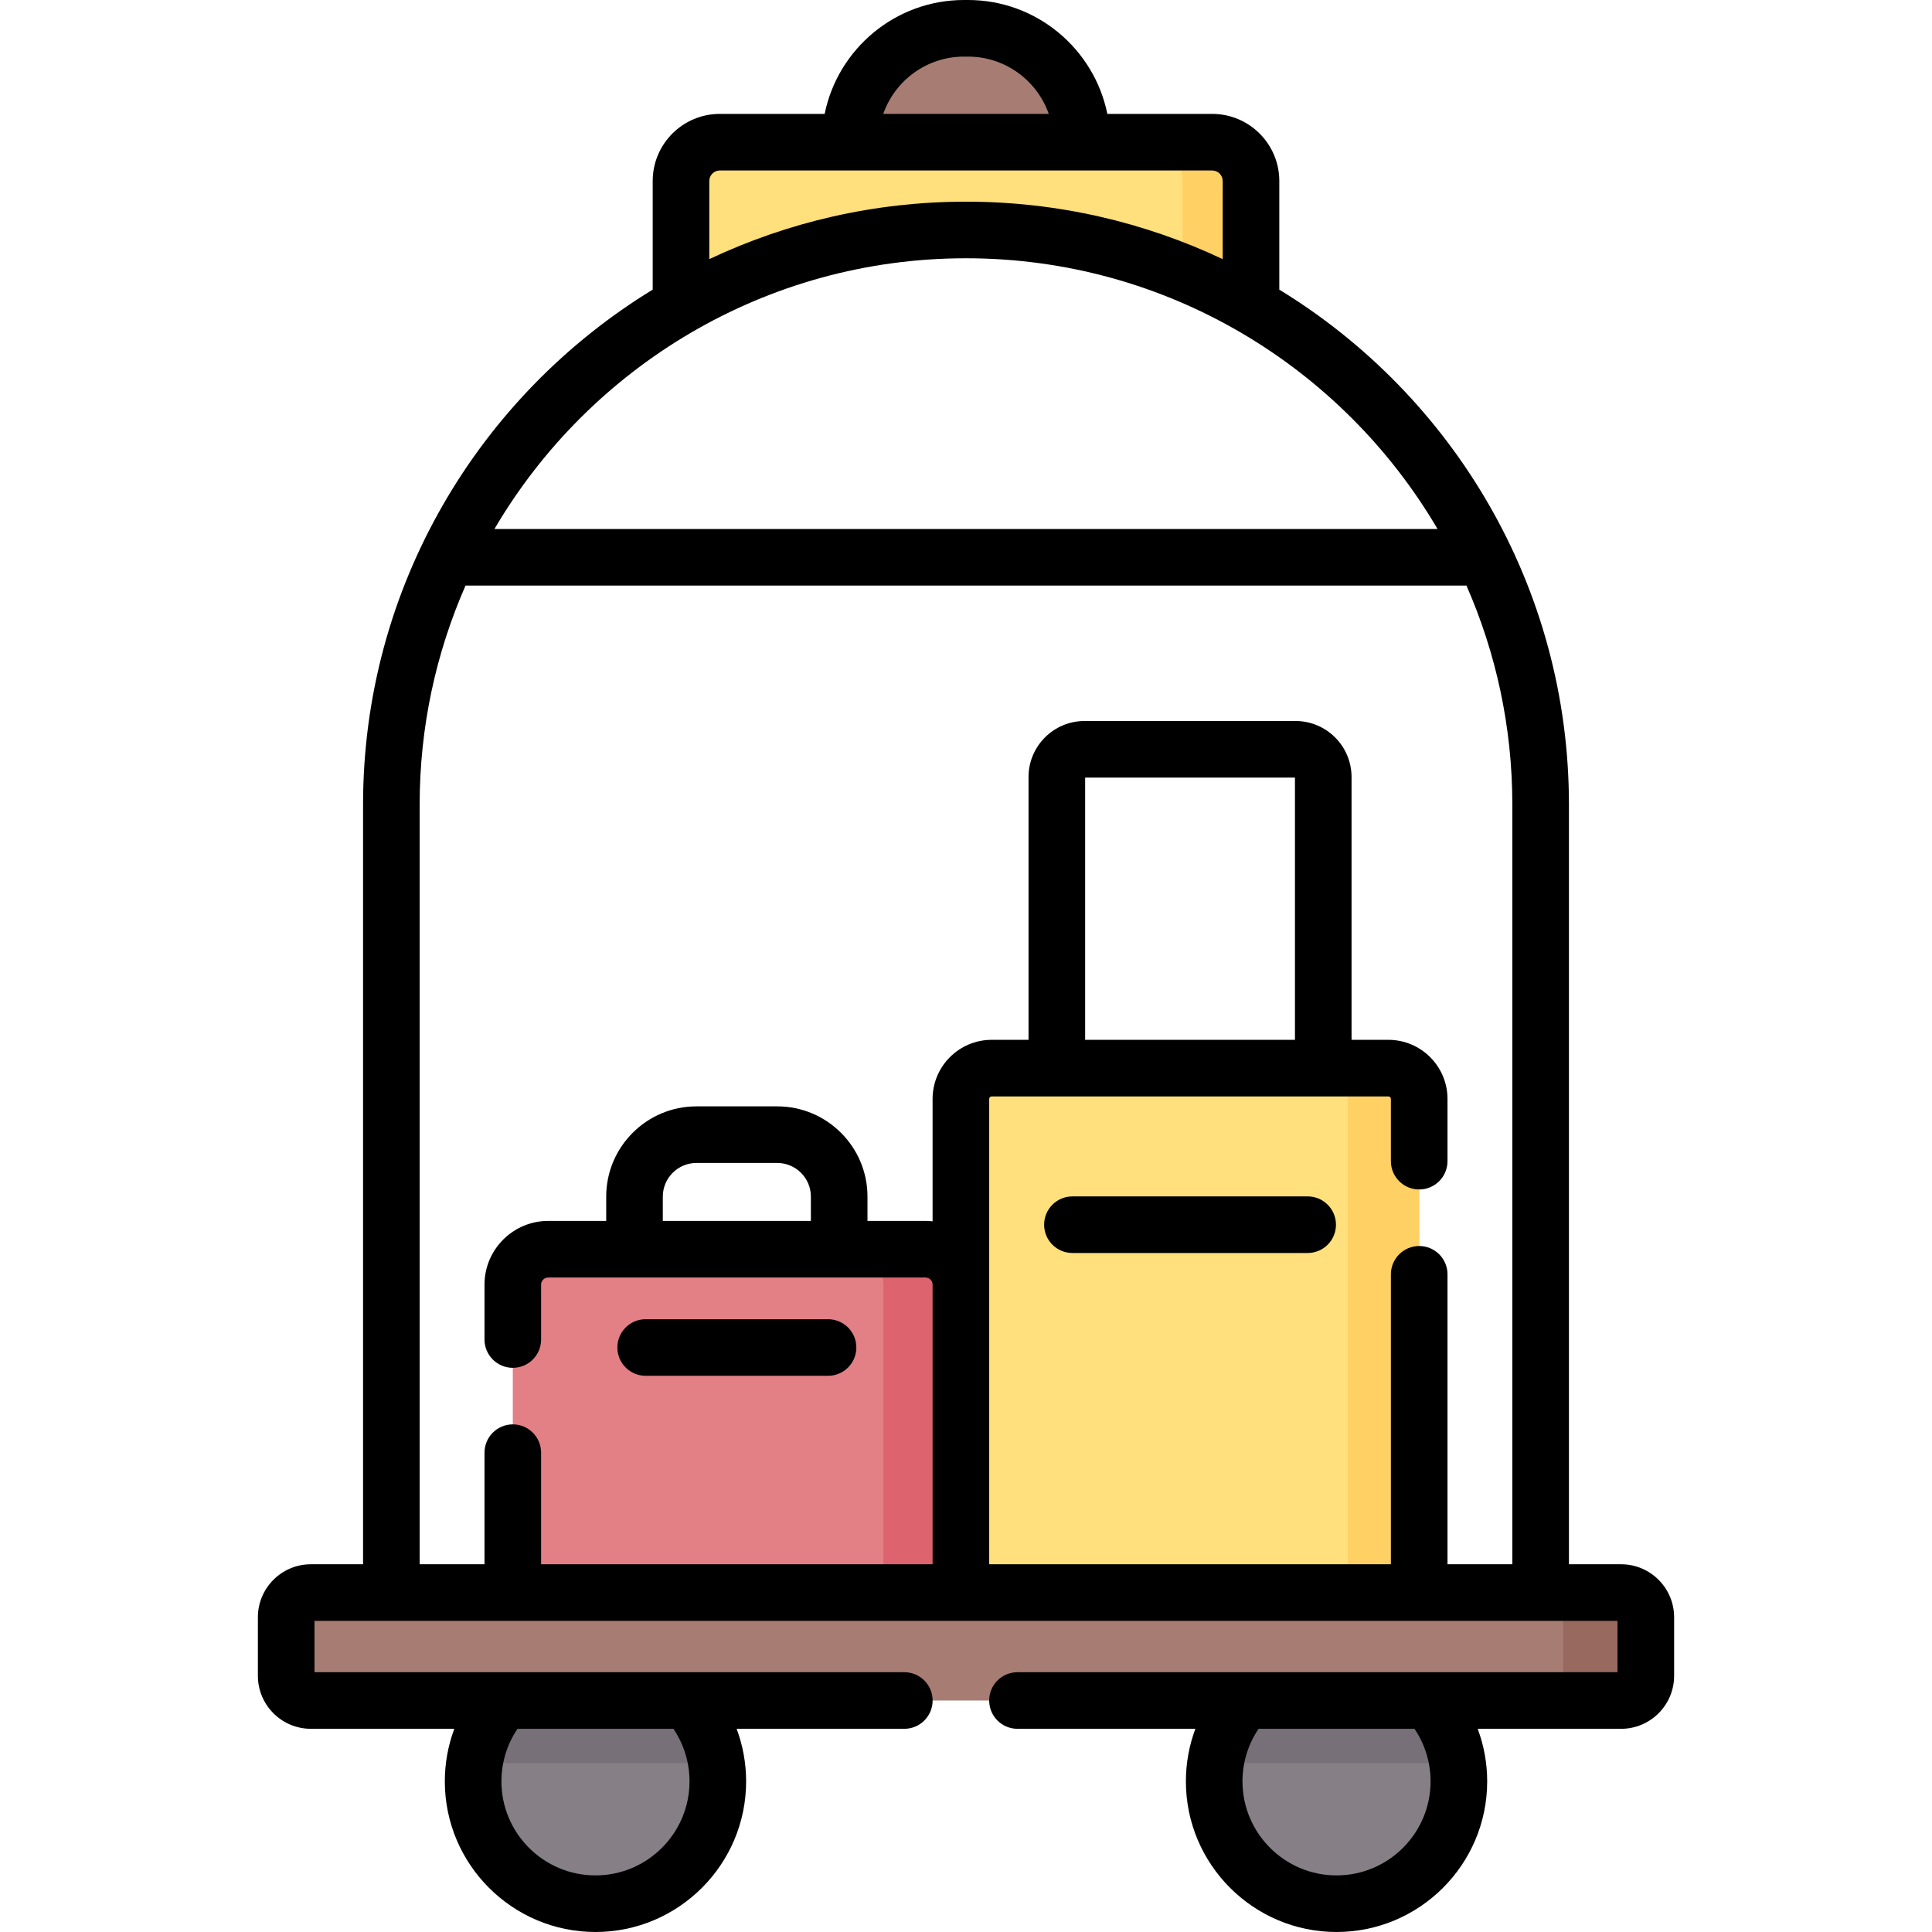 <svg id="Capa_1" enable-background="new 0 0 512.001 512.001" height="512" viewBox="0 0 512.001 512.001" width="512" xmlns="http://www.w3.org/2000/svg"><g><circle cx="157.806" cy="472.077" fill="#868086" r="32.424"/><circle cx="354.196" cy="472.077" fill="#868086" r="32.424"/><path d="m125.74 467.259h64.131c-2.328-15.622-15.796-27.606-32.065-27.606s-29.738 11.984-32.066 27.606z" fill="#787078"/><path d="m322.13 467.259h64.131c-2.327-15.622-15.796-27.606-32.065-27.606-16.27 0-29.738 11.984-32.066 27.606z" fill="#787078"/><path d="m429.62 450.653h-347.238c-3.61 0-6.537-2.927-6.537-6.537v-15.531c0-3.61 2.927-6.537 6.537-6.537h347.238c3.61 0 6.537 2.927 6.537 6.537v15.531c0 3.61-2.927 6.537-6.537 6.537z" fill="#a77d73"/><path d="m429.62 422.047h-21.906c3.61 0 6.537 2.927 6.537 6.538v15.531c0 3.61-2.927 6.537-6.537 6.537h21.906c3.61 0 6.537-2.927 6.537-6.537v-15.531c0-3.611-2.927-6.538-6.537-6.538z" fill="#98695e"/><path d="m256.001 60.945c27.485 0 53.268 7.284 75.528 20.023v-33.005c0-5.677-4.602-10.279-10.279-10.279h-130.498c-5.677 0-10.279 4.602-10.279 10.279v33.006c22.26-12.74 48.043-20.024 75.528-20.024z" fill="#ffe07d"/><g><path d="m321.25 37.684h-18.153c5.677 0 10.279 4.602 10.279 10.279v24.176c6.268 2.552 12.333 5.499 18.153 8.829v-33.005c0-5.677-4.602-10.279-10.279-10.279z" fill="#ffd064"/></g><path d="m286.709 37.684h-61.416c0-16.67 13.514-30.183 30.183-30.183h1.05c16.669-.001 30.183 13.513 30.183 30.183z" fill="#a77d73"/><path d="m376.104 422.047h-121.456v-130.818c0-4.508 3.655-8.163 8.163-8.163h105.131c4.508 0 8.163 3.655 8.163 8.163v130.818z" fill="#ffe07d"/><path d="m367.941 283.066h-18.908c4.508 0 8.163 3.655 8.163 8.163v130.818h18.908v-130.818c0-4.508-3.655-8.163-8.163-8.163z" fill="#ffd064"/><path d="m254.648 422.047h-118.75v-81.599c0-5.19 4.207-9.398 9.398-9.398h99.955c5.19 0 9.398 4.207 9.398 9.398v81.599z" fill="#e28086"/><path d="m245.25 331.051h-20.536c5.19 0 9.398 4.207 9.398 9.397v81.599h20.536v-81.599c0-5.19-4.208-9.397-9.398-9.397z" fill="#dd636e"/><g><path d="m346.545 317.059h-62.339c-4.143 0-7.5 3.357-7.5 7.5s3.357 7.5 7.5 7.5h62.339c4.143 0 7.5-3.357 7.5-7.5s-3.357-7.5-7.5-7.5z"/><path d="m171.108 364.603h48.329c4.143 0 7.5-3.357 7.5-7.5s-3.357-7.5-7.5-7.5h-48.329c-4.143 0-7.5 3.357-7.5 7.5s3.357 7.5 7.5 7.5z"/><path d="m429.62 414.547h-13.834v-201.317c0-57.719-30.765-108.387-76.757-136.472v-28.795c0-9.804-7.976-17.779-17.779-17.779h-27.792c-3.488-17.198-18.721-30.184-36.932-30.184h-1.05c-18.211 0-33.445 12.986-36.932 30.184h-27.792c-9.804 0-17.779 7.976-17.779 17.779v28.795c-45.992 28.085-76.758 78.752-76.758 136.472v201.316h-13.833c-7.74 0-14.038 6.298-14.038 14.038v15.531c0 7.74 6.298 14.037 14.038 14.037h38.011c-1.646 4.418-2.511 9.128-2.511 13.924 0 22.014 17.91 39.924 39.924 39.924s39.924-17.91 39.924-39.924c0-4.796-.866-9.505-2.512-13.924h44.436c4.143 0 7.5-3.357 7.5-7.5s-3.357-7.5-7.5-7.5h-156.31v-13.606h345.312v13.606h-159.015c-4.143 0-7.5 3.357-7.5 7.5s3.357 7.5 7.5 7.5h47.143c-1.646 4.418-2.512 9.128-2.512 13.924 0 22.014 17.91 39.924 39.924 39.924s39.924-17.91 39.924-39.924c0-4.796-.866-9.505-2.512-13.924h38.012c7.74 0 14.037-6.297 14.037-14.037v-15.531c0-7.739-6.297-14.037-14.037-14.037zm-251.149 43.606c2.764 4.095 4.259 8.936 4.259 13.924 0 13.743-11.181 24.924-24.924 24.924s-24.924-11.181-24.924-24.924c0-4.988 1.495-9.829 4.258-13.924zm77.005-443.153h1.05c9.881 0 18.307 6.35 21.409 15.184h-43.868c3.102-8.834 11.528-15.184 21.409-15.184zm-67.503 32.963c0-1.532 1.247-2.779 2.779-2.779h130.498c1.532 0 2.779 1.247 2.779 2.779v20.71c-20.653-9.759-43.712-15.228-68.029-15.228-24.316 0-47.375 5.469-68.027 15.227zm68.028 20.482c53.211 0 99.802 28.859 124.964 71.743h-249.93c25.163-42.883 71.755-71.743 124.966-71.743zm127.603 346.102v-76.839c0-4.143-3.357-7.5-7.5-7.5s-7.5 3.357-7.5 7.5v76.839h-106.456v-123.318c0-.365.297-.663.662-.663h17.244c.006 0 .013.001.019.001h70.604c.007 0 .013-.001.019-.001h17.243c.365 0 .663.298.663.663v16.493c0 4.143 3.357 7.5 7.5 7.5s7.5-3.357 7.5-7.5v-16.493c0-8.637-7.026-15.663-15.663-15.663h-9.763v-69.643c0-8.188-6.661-14.85-14.85-14.85h-55.905c-8.188 0-14.85 6.661-14.85 14.85v69.643h-9.764c-8.636 0-15.662 7.026-15.662 15.663v32.436c-.624-.07-1.255-.114-1.897-.114h-15.358v-6.441c0-13.186-10.727-23.912-23.912-23.912h-21.415c-13.186 0-23.912 10.727-23.912 23.912v6.441h-15.357c-9.317 0-16.897 7.58-16.897 16.897v14.537c0 4.143 3.357 7.5 7.5 7.5s7.5-3.357 7.5-7.5v-14.537c0-1.046.852-1.897 1.897-1.897h99.955c1.046 0 1.897.852 1.897 1.897v74.099h-103.75v-29.574c0-4.143-3.357-7.5-7.5-7.5s-7.5 3.357-7.5 7.5v29.574h-17.183v-201.317c0-20.631 4.347-40.263 12.158-58.042h265.255c7.811 17.779 12.158 37.411 12.158 58.042v201.316h-17.18zm-40.426-138.982h-55.604v-69.492h55.604zm-128.286 47.986h-39.239v-6.441c0-4.914 3.998-8.912 8.912-8.912h21.415c4.914 0 8.912 3.998 8.912 8.912zm164.228 148.526c0 13.743-11.181 24.924-24.924 24.924s-24.924-11.181-24.924-24.924c0-4.988 1.495-9.829 4.259-13.924h41.33c2.764 4.095 4.259 8.936 4.259 13.924z"/></g></g></svg>
